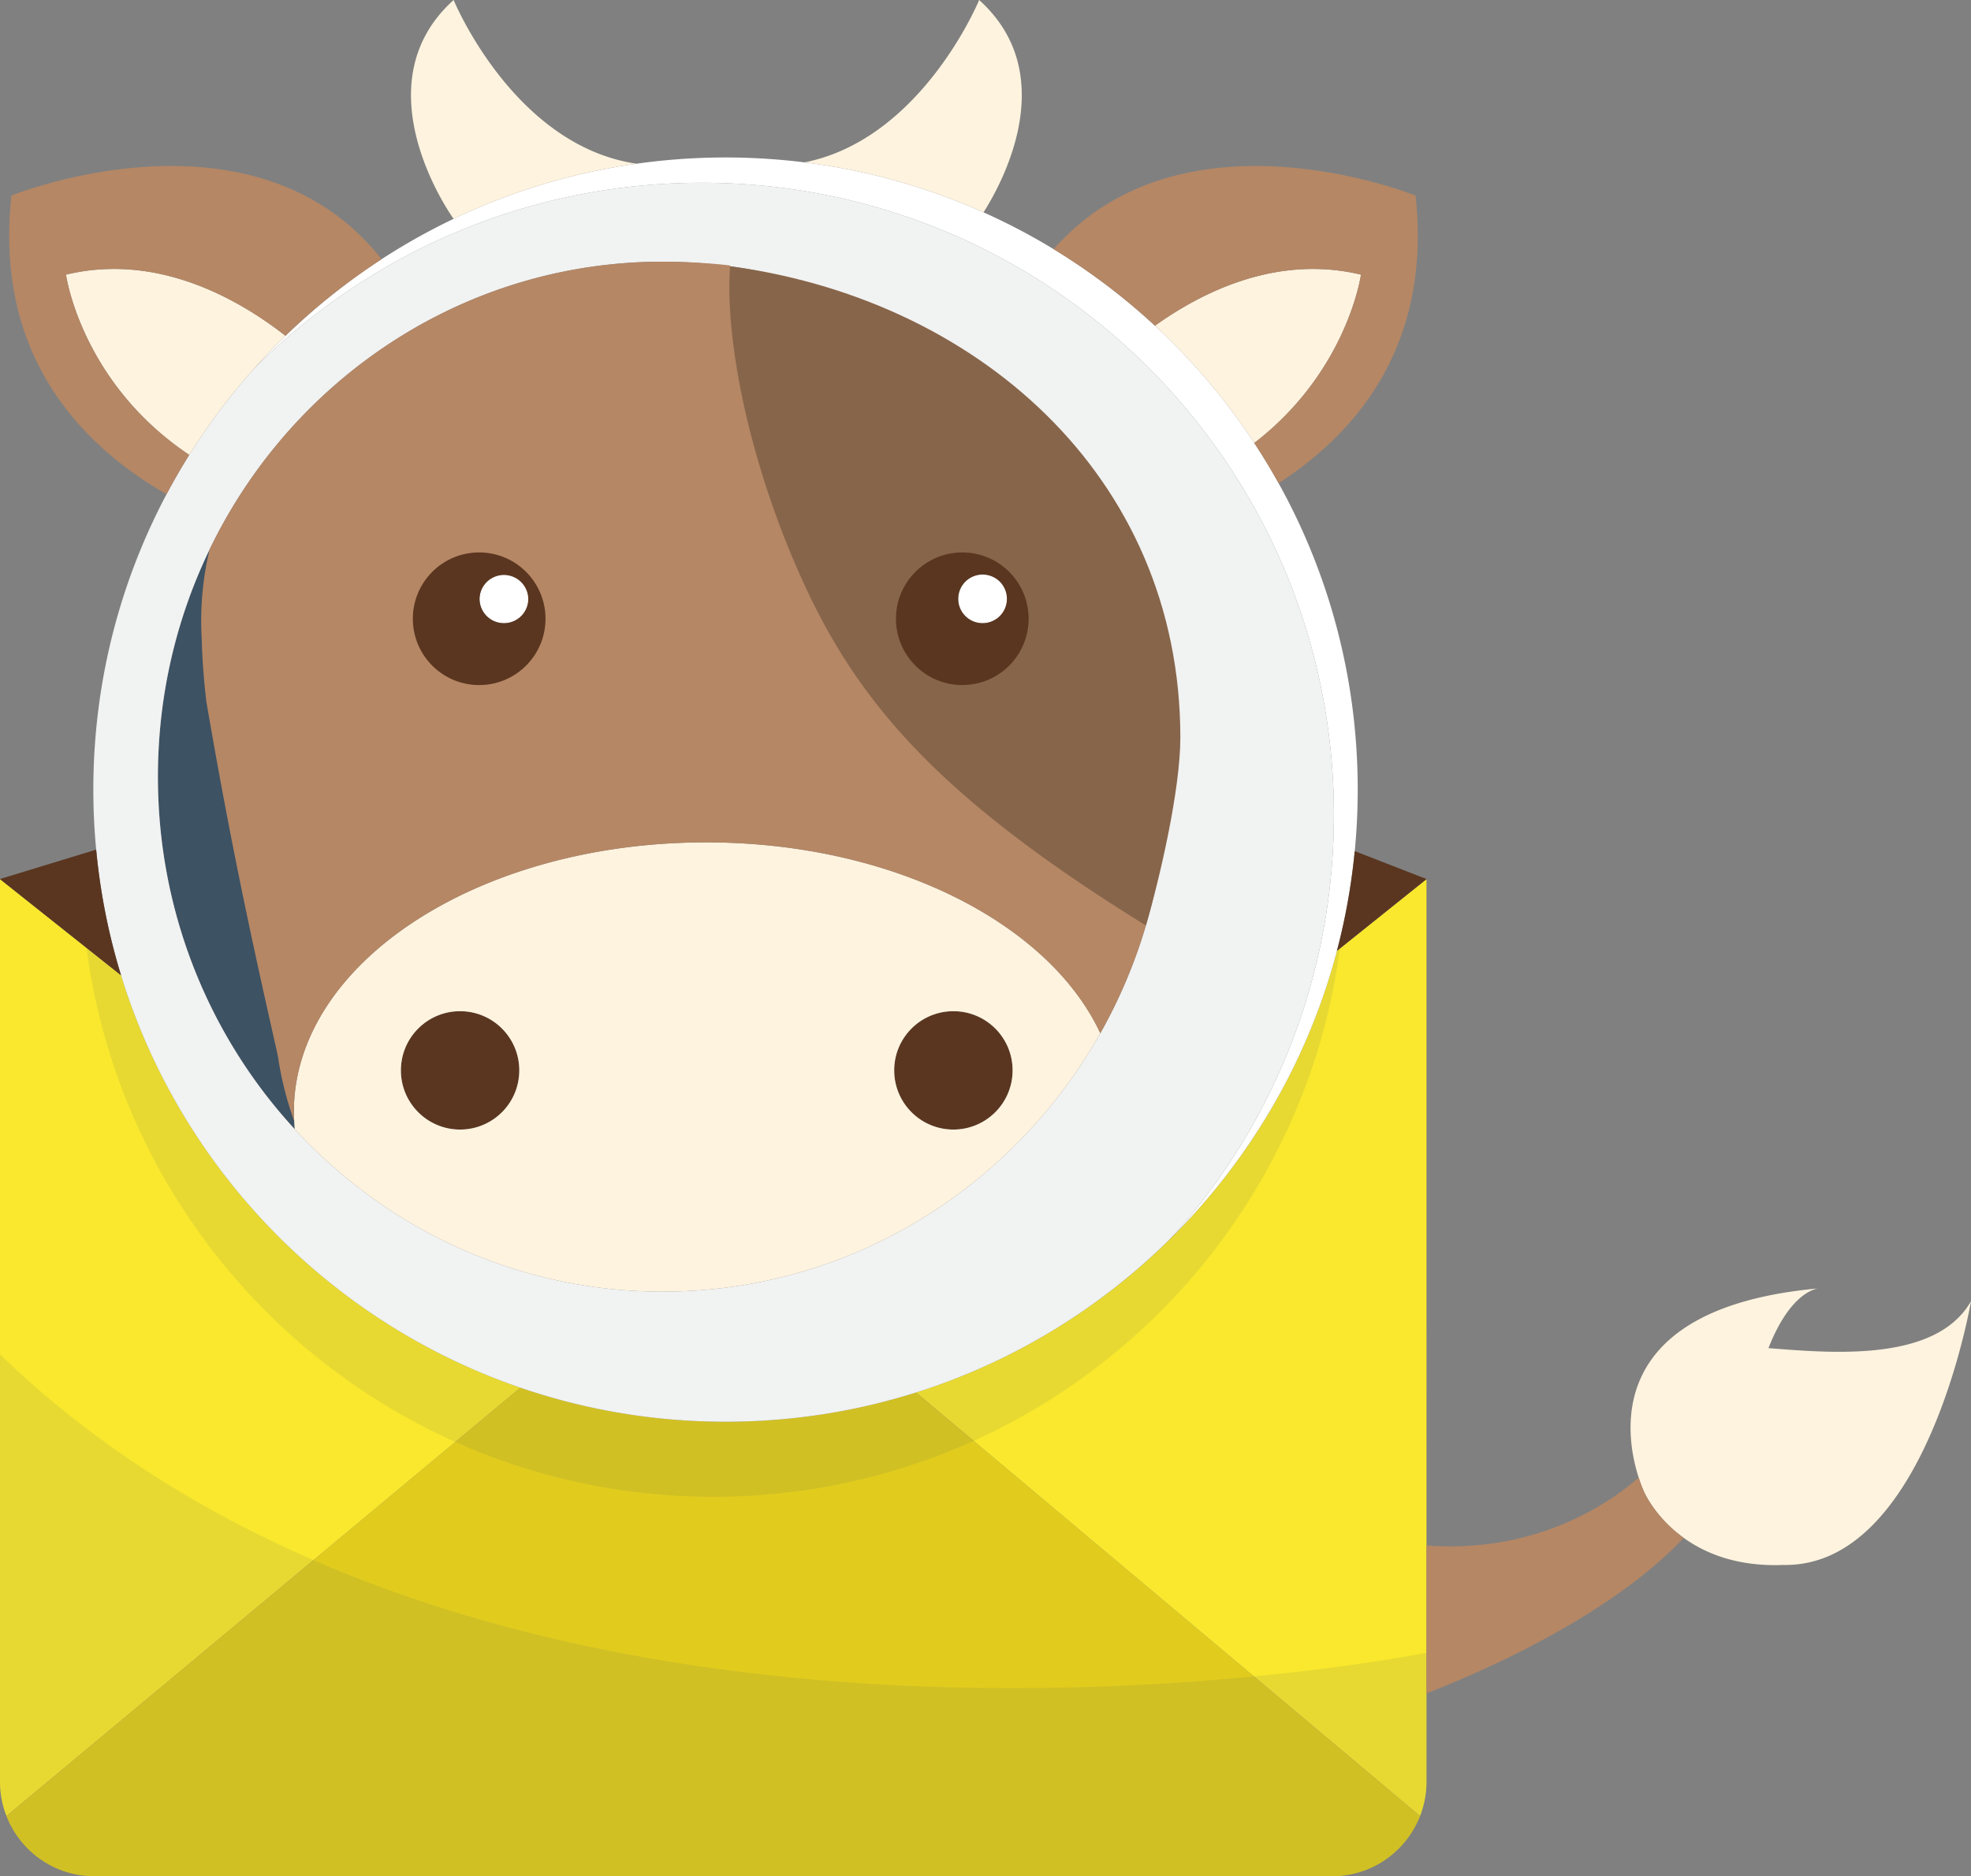 <svg viewBox="0 0 374.821 356.871" xmlns="http://www.w3.org/2000/svg"><rect x="0" y="0" width="374.821" height="356.871" fill="#808080" stroke="none"/><path fill="#3d5263" d="M55.948 213.25c.073-20.261-.716-17.26-3.656-39.267 2.228-22.44-7.628-38.859-7.669-58.34 0-4.716-5.806-6.781-4.761-11.138-6.292 13.037-9.833 27.707-9.833 43.222 0 25.946 9.89 49.533 26.027 67.059a35.788 35.788 0 0 1-.108-1.536z"/><path fill="#f9e82d" d="m254.808 180.412-.567.455c-10.49 39.88-40.951 71.658-80.048 83.996l10.952 9.206 53.296 44.799 31.601 26.563a17.847 17.847 0 0 0 1.231-6.478l.001-.02V167.219ZM23.027 185.52l-6.574-5.225L.001 167.219v171.714c0 2.295.447 4.481 1.233 6.499l58.39-48.683 26.964-22.481 12.38-10.321c-36.238-12.423-64.661-41.673-75.941-78.427Z"/><path fill="#edd514" fill-opacity=".895" d="m238.441 318.868-53.296-44.799-10.952-9.206a120.166 120.166 0 0 1-36.22 5.558c-13.653 0-26.772-2.28-39.004-6.474l-12.38 10.321-26.965 22.482-58.39 48.683c2.605 6.69 9.094 11.438 16.706 11.438h235.394c7.613 0 14.103-4.749 16.707-11.44z"/><g fill="#3d5263"><path d="M238.441 318.868c-41.457 4.008-115.073 5.566-178.816-22.118-21.543-9.356-41.959-22.05-59.623-39.123v81.307c0 2.295.447 4.481 1.233 6.499 2.605 6.69 9.094 11.438 16.706 11.438h235.394c7.613 0 14.103-4.749 16.707-11.44a17.847 17.847 0 0 0 1.231-6.478v-24.584s-12.58 2.541-32.832 4.499z" opacity=".1"/><path d="M86.588 274.268c14.979 6.703 31.579 10.435 49.051 10.435 17.648 0 34.408-3.803 49.505-10.634 37.082-16.777 64.125-51.824 69.664-93.657l-.567.455c-10.49 39.88-40.951 71.658-80.048 83.996a120.166 120.166 0 0 1-36.22 5.558c-13.653 0-26.772-2.28-39.004-6.474-36.238-12.423-64.661-41.673-75.941-78.427l-6.574-5.225c5.525 42.054 32.786 77.261 70.134 93.973z" opacity=".1"/></g><g fill="#fff"><path d="M54.293 63.875a121.144 121.144 0 0 0-5.229 5.402l-.127.139c-.234.258-.473.51-.705.77l.166-.163c21.76-21.782 51.828-35.259 85.046-35.259 66.396 0 120.222 53.826 120.222 120.223 0 30.718-11.526 58.74-30.482 79.991 21.633-21.737 35.006-51.7 35.01-84.791v-.013c0-21.143-5.465-41.007-15.049-58.269a120.626 120.626 0 0 0-23.509-29.95 120.67 120.67 0 0 0-19.26-14.558 119.724 119.724 0 0 0-13.341-7.006 119.422 119.422 0 0 0-34.062-9.509 121.196 121.196 0 0 0-31.931.258 119.316 119.316 0 0 0-34.784 10.487 120.182 120.182 0 0 0-13.688 7.672 120.925 120.925 0 0 0-18.277 14.576z"/><path d="M95.828 118.535a4.628 4.628 0 1 0 0-9.255 4.633 4.633 0 0 0-4.634 4.626 4.633 4.633 0 0 0 4.634 4.629zm91.022 0a4.628 4.628 0 1 0 0-9.255 4.63 4.63 0 0 0-4.631 4.626 4.63 4.63 0 0 0 4.631 4.629z"/></g><path fill="#f1f2f2" d="M223.701 234.394c18.648-21.18 29.965-48.971 29.965-79.408 0-66.396-53.825-120.223-120.222-120.223-33.218 0-63.286 13.477-85.046 35.259a120.695 120.695 0 0 0-16.727 23.987 119.405 119.405 0 0 0-13.301 43.893 121.577 121.577 0 0 0-.622 12.298c0 3.849.188 7.653.542 11.409.776 8.241 2.38 16.24 4.735 23.912 11.281 36.754 39.703 66.004 75.941 78.427 12.231 4.193 25.351 6.474 39.004 6.474 12.623 0 24.79-1.95 36.22-5.558 18.139-5.725 34.412-15.64 47.7-28.603.536-.522 1.811-1.867 1.811-1.867zm-5.788-58.356a98.496 98.496 0 0 1-8.668 20.495c-16.571 29.372-47.64 49.146-83.233 49.146-27.584 0-52.447-11.88-69.956-30.895-16.137-17.524-26.026-41.111-26.026-67.058 0-15.515 3.54-30.185 9.833-43.222 15.648-32.42 48.344-54.73 86.15-54.73 3.967 0 7.876.25 11.717.728 47.479 5.898 84.262 47.175 84.262 97.224a99.865 99.865 0 0 1-4.079 28.312zM49.064 69.277l-.127.139Z"/><path fill="#5a3620" d="M257.626 161.89a119.752 119.752 0 0 1-3.386 18.976l.567-.455 16.466-13.193v-.023zM.001 167.219l16.451 13.076 6.574 5.225a119.732 119.732 0 0 1-4.735-23.912l-2.85.871L0 167.196m87.491 25.141c-6.21 0-11.254 5.034-11.254 11.257 0 6.216 5.043 11.257 11.254 11.257 6.221 0 11.261-5.041 11.261-11.257 0-6.223-5.041-11.257-11.261-11.257zm93.816 0c-6.218 0-11.259 5.034-11.259 11.257 0 6.216 5.041 11.257 11.259 11.257 6.22 0 11.257-5.041 11.257-11.257 0-6.223-5.037-11.257-11.257-11.257zm1.69-90.087c-6.963 0-15.442 7.767-15.442 14.736 0 6.965 8.125 17.207 15.088 17.207 6.968 0 15.8-9.536 15.8-16.5 0-6.97-8.478-15.442-15.446-15.442zm3.853 16.285a4.63 4.63 0 0 1-4.631-4.629 4.63 4.63 0 0 1 9.26 0 4.628 4.628 0 0 1-4.629 4.629zm-97.14-15.931c-6.971 0-14.38 8.12-14.38 15.089 0 6.965 8.825 16.147 15.794 16.147 6.963 0 15.793-9.183 15.793-16.147.001-6.97-10.243-15.089-17.207-15.089zm6.118 15.931a4.631 4.631 0 0 1-4.634-4.629 4.633 4.633 0 0 1 9.264 0 4.627 4.627 0 0 1-4.63 4.629z"/><path fill="#fef3df" d="M336.302 256.425c3.59-9.155 7.701-11 9.346-11.346-40.757 3.757-36.661 27.769-34.026 35.96.55 1.712 1.037 2.733 1.037 2.733s2.031 4.787 7.536 8.748c4.149 2.986 10.27 5.503 18.995 5.144 27.063.461 35.631-50.166 35.631-50.166-6.654 11.655-26.404 9.876-38.519 8.927zM48.937 69.415l.127-.139a121.144 121.144 0 0 1 5.229-5.402c-8.915-6.977-24.344-15.826-41.744-11.633 0 0 2.814 20.458 23.437 34.287a120.756 120.756 0 0 1 12.413-16.507l-.166.163c.231-.258.47-.511.704-.769zm209.875-17.173c-15.831-3.815-30.029 3.169-39.176 9.714a120.828 120.828 0 0 1 18.885 22.307c17.763-13.689 20.291-32.021 20.291-32.021ZM134.269 160.225c-43.299 0-78.388 22.964-78.388 51.289 0 .582.038 1.157.067 1.735.026.514.06 1.025.108 1.535 17.508 19.015 42.371 30.895 69.956 30.895 35.594 0 66.662-19.774 83.233-49.146-9.796-21.016-39.651-36.308-74.976-36.308zM87.491 214.85c-6.211 0-11.254-5.041-11.254-11.257 0-6.223 5.044-11.257 11.254-11.257 6.22 0 11.261 5.034 11.261 11.257 0 6.216-5.04 11.257-11.261 11.257zm93.816 0c-6.218 0-11.259-5.041-11.259-11.257 0-6.223 5.041-11.257 11.259-11.257 6.22 0 11.257 5.034 11.257 11.257 0 6.216-5.037 11.257-11.257 11.257zM86.265 0c-18.163 16.373-.152 41.427-.007 41.628a119.316 119.316 0 0 1 34.784-10.487C97.629 27.686 86.265 0 86.265 0Zm99.939 0s-10.863 26.476-33.231 30.883a119.39 119.39 0 0 1 34.062 9.509c3.348-5.256 15.001-26.121-.831-40.392Z"/><path fill="#87654a" d="M217.913 176.038c2.647-8.964 6.552-25.892 6.552-35.737 0-50.049-39.257-83.901-86.737-89.799-2.157 28.03 3.629 87.043 80.185 125.536zm-47.53-58.345c0-6.97 5.651-12.614 12.614-12.614 6.968 0 12.617 5.645 12.617 12.614 0 6.964-5.649 12.611-12.617 12.611-6.963 0-12.614-5.646-12.614-12.611z"/><path fill="#b58765" d="M312.658 283.772s-.487-1.021-1.037-2.733c-3.758 3.317-13.036 10.236-27.03 12.416v-.001l-.027.005a57.784 57.784 0 0 1-13.29.497v28.141a206.116 206.116 0 0 0 7.477-3.083c5.462-2.377 12.093-5.542 18.771-9.395l.081-.047c8.158-4.713 16.37-10.452 22.593-17.052-5.506-3.961-7.538-8.748-7.538-8.748zM12.549 52.242c17.4-4.193 32.83 4.656 41.744 11.633A120.85 120.85 0 0 1 72.57 49.301c-24.298-30.803-70.401-12.1-70.401-12.1-3.283 30.301 13.119 47.393 29.503 56.809a120.502 120.502 0 0 1 4.314-7.48C15.363 72.699 12.549 52.242 12.549 52.242Zm187.827-4.844a120.775 120.775 0 0 1 19.26 14.558c9.146-6.545 23.345-13.529 39.176-9.714 0 0-2.527 18.332-20.291 32.021a120.063 120.063 0 0 1 4.624 7.643c15.141-9.784 29.097-26.539 26.046-54.704 0-.001-44.152-17.909-68.815 10.196zm-61.522 3.104c-3.841-.478-8.875-.728-12.842-.728-37.806 0-70.502 22.31-86.15 54.73a58.19 58.19 0 0 0-1.603 13.612c0 1.454.085 2.787.121 4.175.127 3.935.448 7.585.855 11.135 4.292 24.958 7.96 42.492 13.464 66.758.056.407.164.804.224 1.211a63.841 63.841 0 0 0 3.025 11.854c-.029-.578-.067-1.153-.067-1.735 0-28.325 35.089-51.289 78.388-51.289 35.325 0 65.181 15.292 74.977 36.308a98.45 98.45 0 0 0 8.668-20.495c-37.925-23.49-53.915-41.148-64.66-64.217-10.747-23.068-15.479-47.304-14.4-61.319zm-47.73 79.802c-6.97 0-12.612-5.646-12.612-12.611 0-6.97 5.642-12.614 12.612-12.614 6.964 0 12.611 5.645 12.611 12.614.001 6.964-5.648 12.611-12.611 12.611z"/></svg>